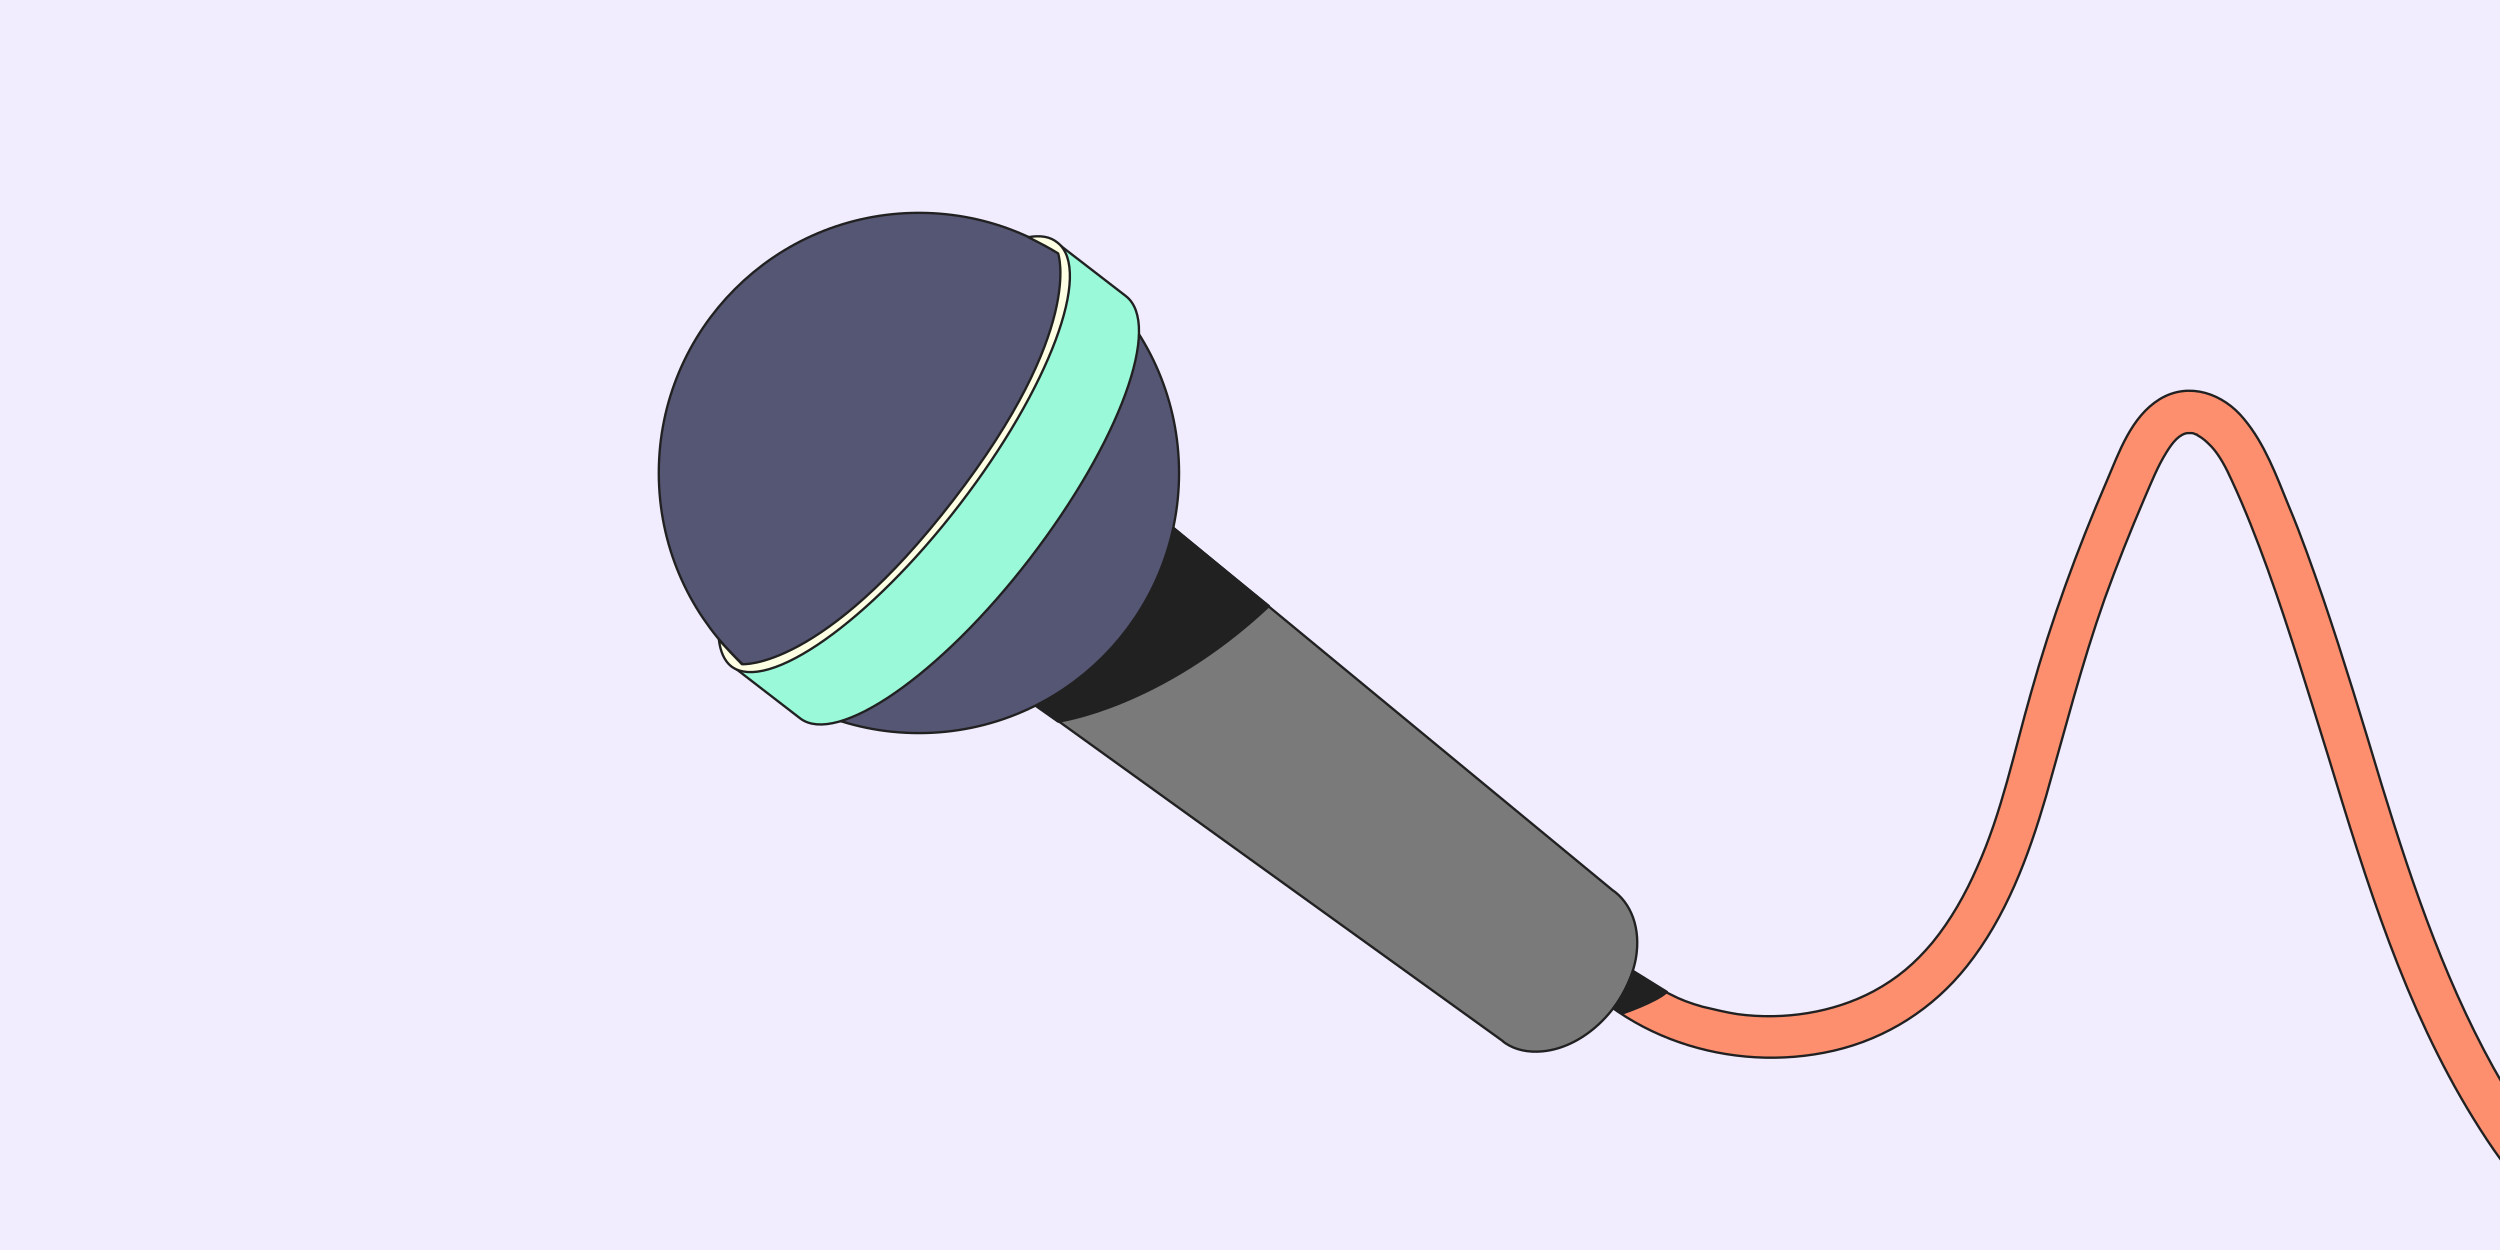 <svg version="1.1" id="Calque_1" xmlns="http://www.w3.org/2000/svg" x="0" y="0" viewBox="0 0 370 185" xml:space="preserve"><style>.tldlvst3{stroke:#212121;stroke-width:.35;stroke-linecap:round;stroke-linejoin:round;stroke-miterlimit:10;fill:#212121}</style><path d="M-.5-.5h371v186H-.5z" fill="#f1edff"/><path d="M370.5 160.6c-8.1-13.8-13.3-29.1-18-44.4-2.8-9.3-5.6-18.6-8.7-27.7-1.6-4.6-3.2-9.2-5.1-13.7-1.8-4.4-3.5-9.1-6.6-12.8-3-3.7-8.1-5.6-12.5-2.9-4.2 2.6-6 7.9-7.8 12.1-4.4 10.2-8.2 20.6-11.2 31.3-2.5 8.7-4.3 17.7-8 25.9-1.7 3.9-3.9 7.8-6.6 11.1-2.6 3.1-5.2 5.3-8.7 7.2-6 3.2-13.3 4.3-20.1 3.4-1.4-.2-3.5-.7-5.2-1.1-1.8-.5-3.4-1.1-4.7-1.8-3.4-1.6-6-3.4-8.5-5.8-1.3-1.3-2.4-2.6-3.3-3.9-.9-1.4-2.7-2-4.2-1.1-1.4.8-2.1 2.9-1.1 4.2 9 13 26 18.4 41.2 14.9 7.8-1.8 14.7-6.2 19.7-12.5 5.8-7.3 9.1-16.2 11.7-25.1 2.8-9.8 5.3-19.7 8.7-29.3 1.8-5 3.8-10 5.9-14.9 1-2.3 1.9-4.6 3.2-6.7.5-.8.9-1.4 1.5-2 .5-.5 1.2-.9 1.7-.9h.6s0 0 0 0c.2 0 .4.1.6.2h.1s.1 0 .1.1c.9.5 1.3.9 2.1 1.7 1.2 1.3 2.2 3.2 3 5 2 4.3 3.7 8.7 5.3 13.1 3.3 9.2 6.1 18.5 9 27.8 5.6 18.4 11.3 37.1 21.5 53.6 1.3 2.1 2.6 4.1 4 6 .1.1.2.3.3.4v-11.4z" fill="#fd8f6f" stroke="#212121" stroke-width=".35" stroke-linecap="round" stroke-linejoin="round" stroke-miterlimit="10"/><path d="m163.1 69.4-20.8 27 80 57.6s.1 0 .1.1l.4.3h0c1.5 1 3.4 1.4 5.5 1.2 6.4-.6 12.5-6.8 13.8-13.7.8-4.5-.7-8.3-3.5-10.2l-75.5-62.3z" fill="#7a7a7a" stroke="#212121" stroke-width=".35" stroke-linecap="round" stroke-linejoin="round" stroke-miterlimit="10"/><path class="tldlvst3" d="m152.2 103.7 4.4 3.1s15.1-2 31.2-17.1L170 75.2l-17.8 28.5z"/><circle cx="136" cy="70" r="38.5" fill="#555574" stroke="#212121" stroke-width=".35" stroke-linecap="round" stroke-linejoin="round" stroke-miterlimit="10"/><path d="M166.6 43.8c5.5 4.2-.9 21.6-14.2 38.9-13.3 17.3-28.6 27.8-34 23.6l-10.5-8.1c5.5 4.2 20.7-6.3 34-23.6s19.7-34.7 14.2-38.9l10.5 8.1z" fill="#99f9d9" stroke="#212121" stroke-width=".35" stroke-linecap="round" stroke-linejoin="round" stroke-miterlimit="10"/><path d="M152.2 35.1c1.4.7 3.3 1.7 4.4 2.4 0 0 4 11.2-15.5 36.5h0s0 0 0 0 0 0 0 0h0c-19.5 25.3-31.3 24.3-31.3 24.3-.9-.9-2.4-2.5-3.4-3.6.2 1.7.8 3.1 1.8 3.9 5.3 4.1 20.5-6.6 33.8-23.9 13.3-17.3 19.8-34.7 14.5-38.8-1.1-.9-2.5-1.1-4.3-.8z" fill="#ffffe4" stroke="#212121" stroke-width=".35" stroke-linecap="round" stroke-linejoin="round" stroke-miterlimit="10"/><path class="tldlvst3" d="M240.1 150s5-1.7 6.6-3.2l-5-3.1s-1.1 3.2-2.9 5.5l1.3.8z"/></svg>